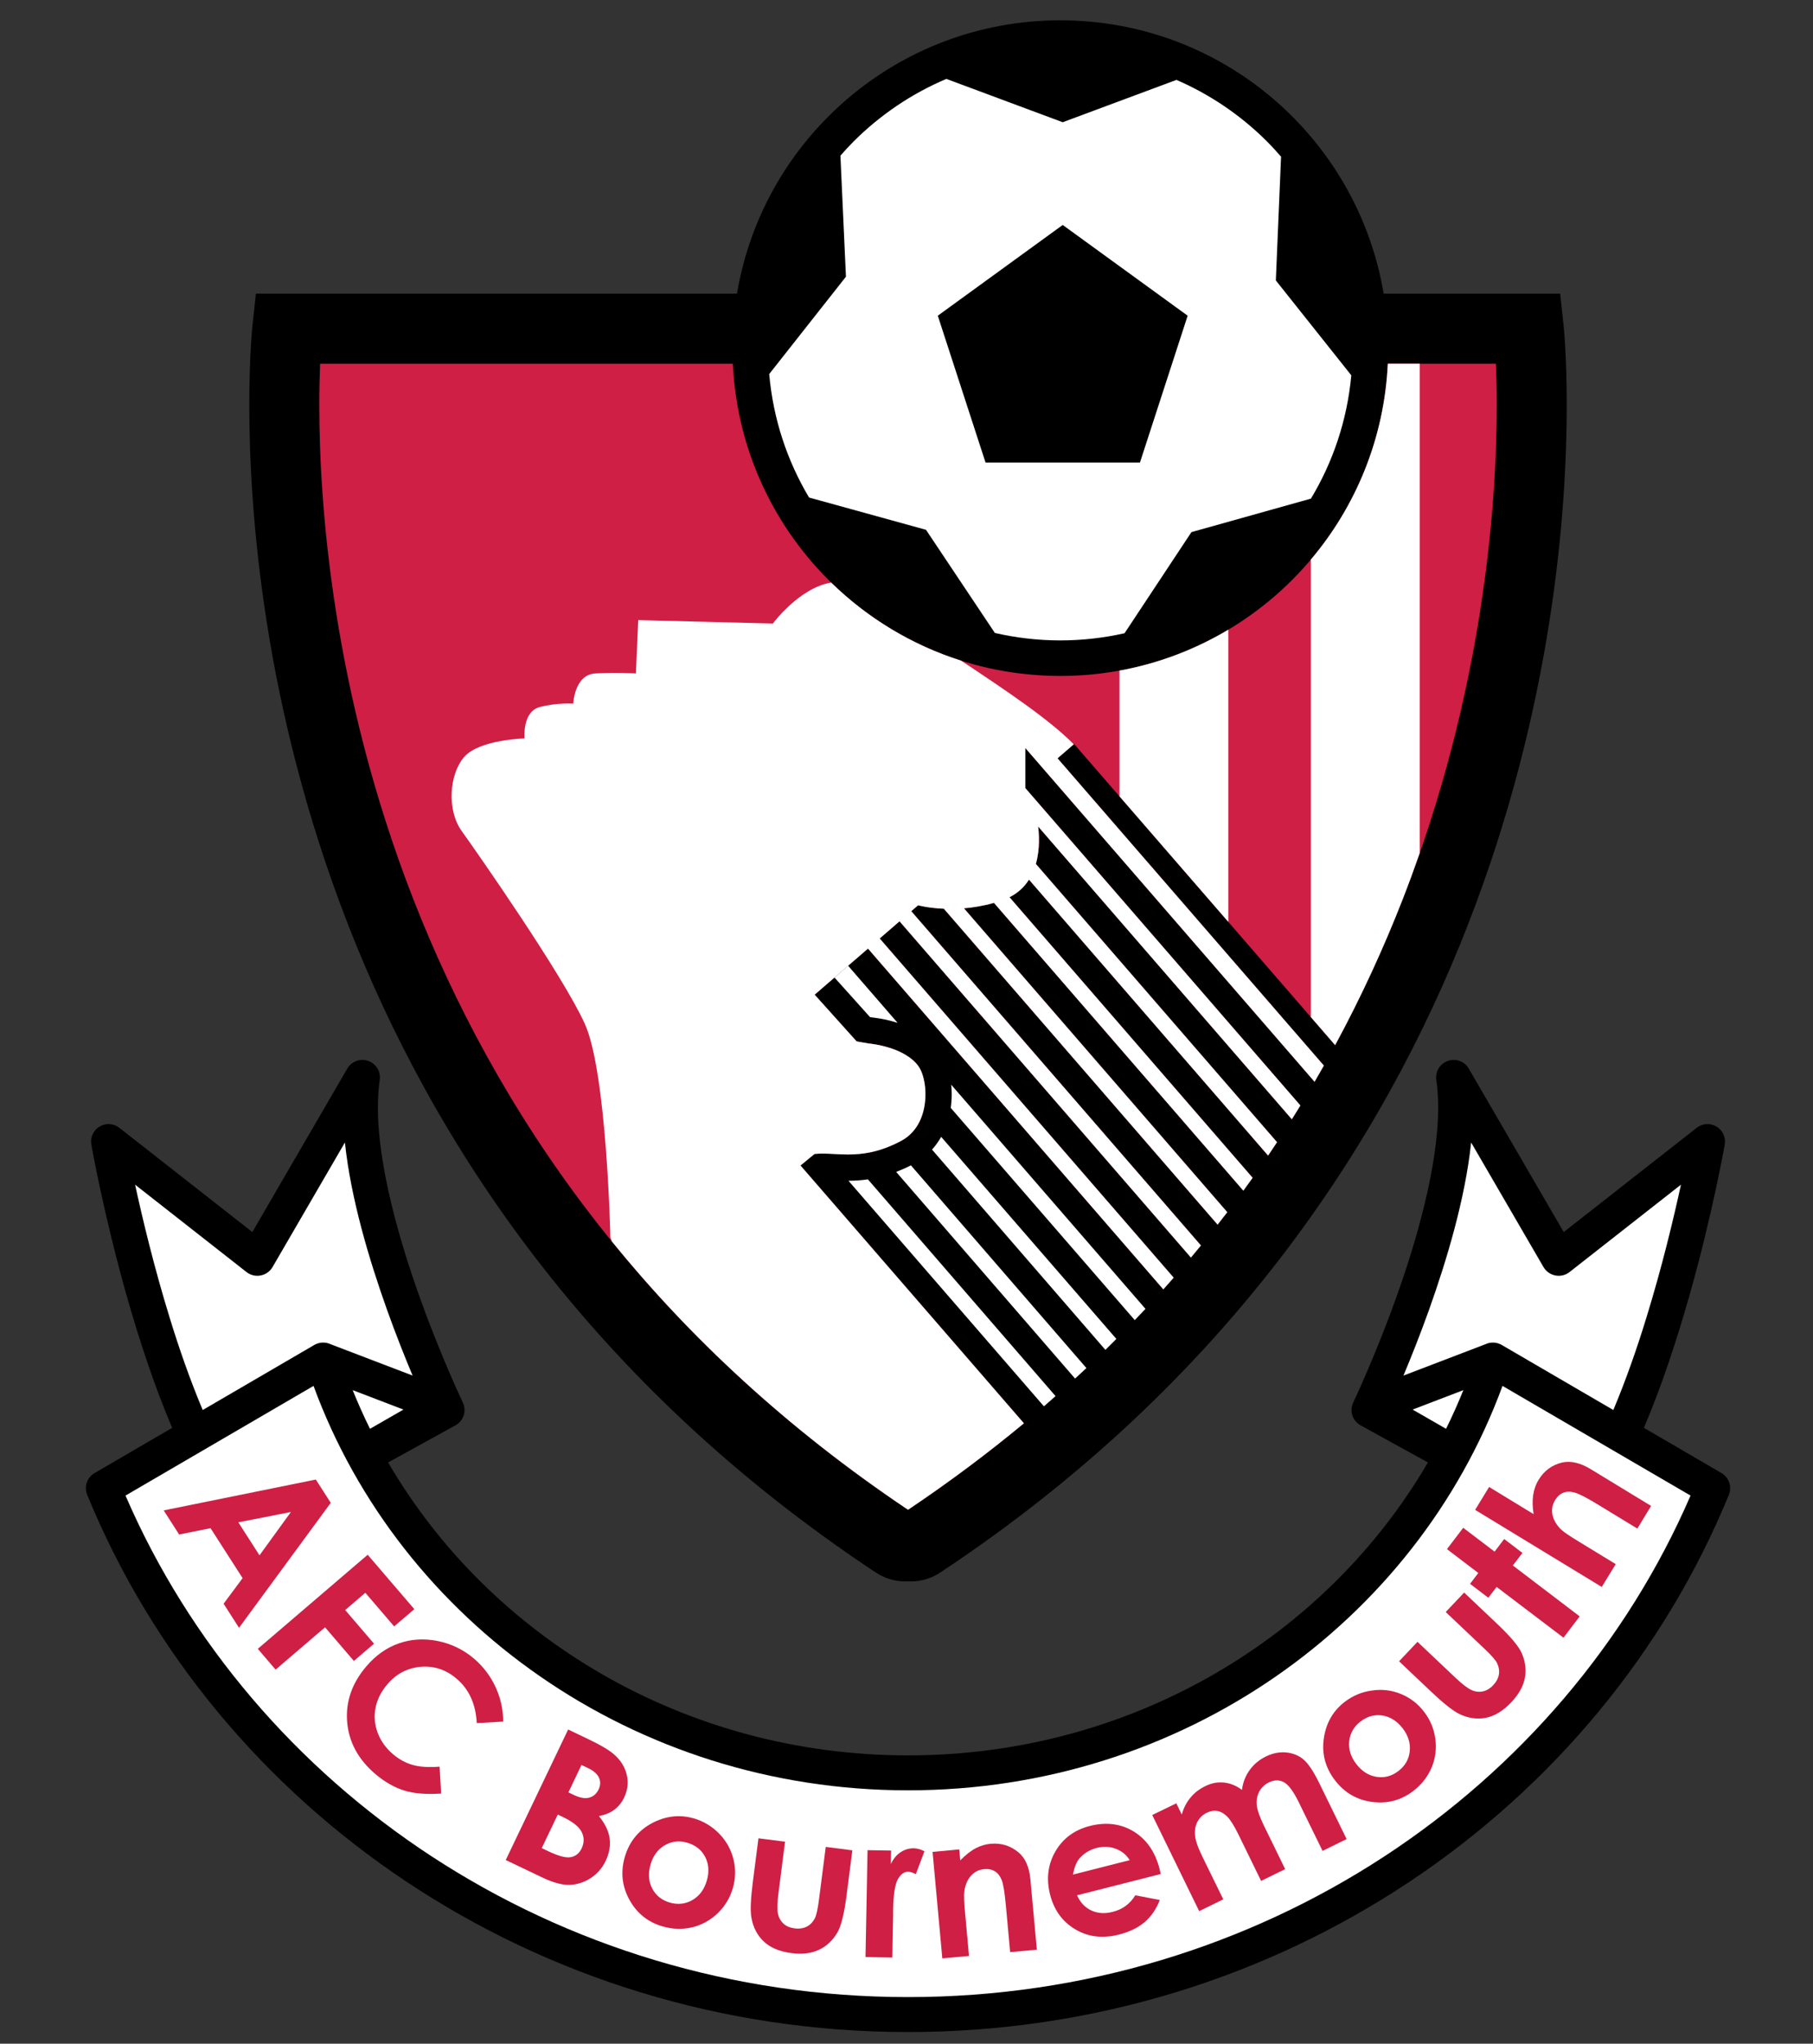<?xml version="1.0" encoding="utf-8"?>
<!-- Generator: Adobe Illustrator 14.0.0, SVG Export Plug-In . SVG Version: 6.00 Build 43363)  -->
<svg version="1.2" baseProfile="tiny" id="Layer_1" xmlns:svg="http://www.w3.org/2000/svg"
	 xmlns="http://www.w3.org/2000/svg" xmlns:xlink="http://www.w3.org/1999/xlink" x="0px" y="0px" width="510px" height="575px"
	 viewBox="0 0 510 575" xml:space="preserve">
<rect x="0" y="0" width="510" height="575" fill="#333333" stroke="none"/>
<path id="path20035" d="M439.821,91.416l-0.946-8.796h-49.652c-7.305-43.644-45.229-76.903-90.954-76.903
	c-45.715,0-83.649,33.253-90.951,76.903H71.987l-0.951,8.796c-0.037,0.291-0.91,8.51-0.91,22.537
	c0.004,29.5,3.843,84.74,27.786,146.188c23.916,61.43,68.184,129.082,148.399,182.252h0.009c2.284,1.555,5.304,2.564,8.233,2.537
	c0.297,0,0.585-0.021,0.875-0.039c0.289,0.018,0.576,0.039,0.871,0.039c2.92,0.027,5.945-0.982,8.225-2.52l0.031-0.019
	c80.215-53.18,124.471-120.832,148.395-182.266c23.942-61.457,27.781-116.697,27.781-146.184
	C440.73,99.926,439.857,91.707,439.821,91.416z"/>
<path id="path20037" fill="#CF1F44" d="M421.035,113.944c0-4.603-0.102-8.491-0.23-11.616h-30.412
	c-2.295,48.902-42.645,87.846-92.125,87.846c-49.468,0-89.829-38.944-92.12-87.846H90.052c-0.13,3.129-0.231,7.026-0.231,11.625
	c-0.004,27.776,3.684,80.683,26.449,139.034c22.613,57.921,63.788,121.214,139.163,171.788
	c11.664-7.827,22.507-15.962,32.592-24.332l-62.845-72.53l3.034-2.492l0.923-0.756l1.196-0.081l1.201-0.027
	c2.243,0.019,4.458,0.255,6.978,0.255c4.043,0,8.787-0.555,14.932-3.793c2.528-1.365,4.162-3.267,5.28-5.566
	c1.104-2.293,1.605-4.994,1.605-7.561c0.014-2.802-0.632-5.458-1.373-6.896c-1.334-2.782-4.708-4.838-8.083-5.984
	c-1.66-0.564-3.248-0.928-4.394-1.128l-1.346-0.209l-0.414-0.046l-0.164-0.01l-2.324-0.399l-1.26-0.228l-11.806-13.134l5.58-4.824
	l3.835-3.316l5.588-4.831l83.073,95.879c0.982-1.096,1.949-2.193,2.912-3.295L247.46,264.04l5.583-4.827l81.962,94.599
	c0.95-1.133,1.887-2.269,2.815-3.405l-81.479-94.045l1.914-1.654c0,0,2.812,0.779,7.252,0.965l77.004,88.88
	c0.915-1.167,1.831-2.333,2.724-3.503l-74.067-85.495c2.592-0.216,5.444-0.679,8.438-1.531l70.149,80.969
	c0.882-1.207,1.754-2.412,2.613-3.621l-68.386-78.942c2.478-1.24,4.239-2.984,5.479-4.947l67.261,77.637
	c0.853-1.254,1.68-2.512,2.51-3.768l-67.835-78.287c1.238-4.375,0.871-8.752,0.635-10.531l71.365,82.376
	c0.816-1.295,1.615-2.592,2.409-3.887l-77.388-89.316v-11.262l81.374,93.915c0.889-1.521,1.758-3.043,2.614-4.563l-74.91-86.441
	l4.652-4.034l73.429,84.73c7.468-13.831,13.75-27.601,19.014-41.08C417.353,194.614,421.045,141.721,421.035,113.944z"/>
<path id="path20039" fill="#FFFFFF" d="M314.904,188.675v35.365l30.619,35.332V177.16
	C336.248,182.705,325.919,186.668,314.904,188.675z"/>
<path id="path20041" fill="#FFFFFF" d="M267.717,307.89c-0.002,1.245-0.09,2.521-0.272,3.81l51.763,59.715
	c1.012-1.055,2.024-2.107,3.016-3.168l-54.646-63.066C267.663,306.062,267.711,306.966,267.717,307.89z"/>
<path id="path20043" fill="#FFFFFF" d="M262.178,323.435l48.771,56.349c1.044-1.021,2.063-2.051,3.087-3.078l-49.282-56.854
	C264.051,321.107,263.191,322.316,262.178,323.435z"/>
<path id="path20045" fill="#FFFFFF" d="M302.051,209.409c-7.041-7.165-19.651-15.528-31.694-23.539
	c-13.896-4.408-26.364-12.019-36.542-21.966c-8.987,1.472-16.412,11.529-16.412,11.529l-37.87-0.974l-0.65,15.01
	c0,0-5.558-0.323-11.425,0c-5.881,0.336-6.204,8.496-6.204,8.496s-4.571-0.336-9.465,0.973c-4.903,1.311-4.243,8.812-4.243,8.812
	s-12.735,0.323-16.979,5.229c-4.244,4.895-4.903,15.023-0.65,20.891c4.234,5.881,28.404,40.489,34.594,54.188
	c6.208,13.709,7.191,60.075,7.191,60.075l0.386,1.105c21.647,26.682,48.92,52.437,83.347,75.534
	c11.665-7.828,22.507-15.962,32.592-24.332l-62.845-72.53l3.034-2.492l0.923-0.756l1.196-0.082l1.201-0.026
	c2.243,0.019,4.458,0.255,6.978,0.255c4.043,0,8.787-0.555,14.932-3.793c2.529-1.365,4.162-3.267,5.28-5.566
	c1.104-2.293,1.606-4.994,1.606-7.561c0.014-2.802-0.633-5.458-1.375-6.896c-1.332-2.782-4.708-4.838-8.082-5.984
	c-1.66-0.564-3.248-0.928-4.394-1.128l-1.346-0.209l-0.414-0.046l-0.164-0.01l-2.324-0.399l-1.26-0.228l-11.806-13.135l5.58-4.824
	l3.835-3.316l5.588-4.831l83.073,95.879c0.982-1.096,1.949-2.193,2.912-3.295l-82.694-95.429l5.583-4.827l81.963,94.599
	c0.949-1.133,1.886-2.269,2.814-3.405l-81.479-94.045l1.914-1.654c0,0,2.811,0.779,7.25,0.965l77.005,88.88
	c0.915-1.167,1.831-2.333,2.724-3.503l-74.068-85.495c2.592-0.216,5.445-0.679,8.439-1.531l70.15,80.97
	c0.881-1.207,1.753-2.412,2.612-3.621l-68.387-78.94c2.478-1.24,4.239-2.984,5.479-4.947l67.261,77.637
	c0.853-1.254,1.68-2.512,2.51-3.768l-67.835-78.287c1.238-4.375,0.871-8.752,0.635-10.531l71.365,82.376
	c0.816-1.295,1.615-2.592,2.409-3.887l-77.388-89.316v-11.262l81.374,93.915c0.889-1.521,1.758-3.043,2.614-4.563l-74.91-86.441
	L302.051,209.409z"/>
<path id="path20047" fill="#FFFFFF" d="M252.098,329.716l50.318,58.14c1.068-0.98,2.146-1.961,3.195-2.947l-49.367-57.041
	C254.823,328.592,253.44,329.203,252.098,329.716z"/>
<path id="path20049" fill="#FFFFFF" d="M390.393,102.328c-0.984,20.962-8.962,40.092-21.653,55.111v128.72l6.841,7.894
	c7.469-13.831,13.75-27.601,19.014-41.08c1.696-4.351,3.274-8.667,4.767-12.949V102.328H390.393z"/>
<path id="path20051" fill="#FFFFFF" d="M238.673,332.203l54.983,63.468c1.105-0.954,2.188-1.915,3.273-2.874l-52.787-60.989
	C242.158,332.099,240.327,332.203,238.673,332.203z"/>
<path id="path20053" fill="#FFFFFF" d="M245.328,286.262v-0.003c0.175,0.025,3.276,0.283,7.171,1.522l-13.919-16.065l-3.835,3.316
	l10.001,11.136L245.328,286.262z"/>
<path id="path20055" fill="#FFFFFF" d="M279.857,178.083l-19.373-29.021l-32.894-9.083c-6.156-10.328-10.102-22.116-11.209-34.738
	l21.584-27.392l-1.554-34.052c1.198-1.369,2.424-2.712,3.71-3.999c7.438-7.432,16.279-13.442,26.093-17.599l32.729,12.191
	l31.996-11.912c9.564,4.146,18.19,10.046,25.463,17.32c1.375,1.375,2.685,2.814,3.96,4.283L358.896,78.9l21.229,26.698
	c-1.16,12.613-5.152,24.386-11.357,34.69l-33.613,9.424l-18.817,28.451c-5.813,1.305-11.854,2.017-18.068,2.019
	C291.932,180.179,285.776,179.438,279.857,178.083z"/>
<polygon id="polygon20057" points="334.09,88.824 298.945,63.294 263.805,88.824 277.231,130.127 320.672,130.127 "/>
<path id="path20059" d="M484.261,414.449l-21.828-12.729c5.101-11.951,9.296-24.923,12.727-36.921
	c6.586-23.232,9.988-42.654,10.011-42.755c0.352-2.021-0.567-4.039-2.323-5.095c-1.742-1.037-3.967-0.899-5.566,0.363
	l-37.406,29.328l-26.703-45.982c-1.188-2.047-3.651-2.957-5.886-2.176c-2.233,0.782-3.593,3.021-3.247,5.367
	c0.347,2.374,0.515,4.967,0.515,7.715c0.041,16.027-5.872,37.068-11.896,53.771c-3.001,8.378-6.008,15.71-8.264,20.932
	c-1.119,2.62-2.062,4.712-2.715,6.132c-0.65,1.428-1.007,2.164-1.007,2.184c-1.133,2.355-0.223,5.167,2.064,6.439l18.938,10.432
	c-28.602,49.104-83.329,82.419-146.247,82.419c-62.917,0-117.645-33.314-146.247-82.419l18.939-10.432
	c2.288-1.272,3.197-4.084,2.065-6.439c0-0.02-0.355-0.756-1.005-2.184c-0.655-1.42-1.597-3.512-2.715-6.132
	c-2.256-5.222-5.263-12.554-8.264-20.932c-6.022-16.701-11.935-37.742-11.894-53.771c0-2.748,0.168-5.341,0.514-7.715
	c0.346-2.347-1.014-4.585-3.247-5.367c-2.233-0.781-4.699,0.129-5.886,2.176l-26.703,45.982L33.58,317.313
	c-1.601-1.264-3.825-1.4-5.567-0.363c-1.755,1.056-2.674,3.074-2.324,5.095c0.023,0.101,3.425,19.521,10.011,42.755
	c3.431,11.998,7.626,24.97,12.726,36.921l-21.828,12.729c-2.115,1.236-3.001,3.856-2.074,6.112
	c36.305,88.619,126.048,151.15,230.905,151.15c104.858,0,194.6-62.531,230.905-151.15
	C487.262,418.306,486.374,415.686,484.261,414.449z"/>
<path id="path20061" fill="#FFFFFF" d="M104.078,401.993l9.406-5.411l-14.274-5.469C100.698,394.807,102.32,398.437,104.078,401.993
	z"/>
<path id="path20063" fill="#FFFFFF" d="M397.372,396.582l9.406,5.411c1.759-3.558,3.38-7.188,4.868-10.88L397.372,396.582z"/>
<path id="path20065" fill="#FFFFFF" d="M88.497,378.359c0.063-0.035,0.117-0.082,0.182-0.115c0.051-0.025,0.107-0.036,0.159-0.061
	c0.223-0.104,0.452-0.188,0.685-0.258c0.082-0.023,0.163-0.044,0.246-0.063c0.27-0.064,0.543-0.107,0.819-0.125
	c0.044-0.002,0.087-0.002,0.131-0.004c0.647-0.023,1.301,0.073,1.926,0.31c0.087,0.032,0.169,0.075,0.254,0.114l23.169,8.859
	c-2.101-5.001-4.62-11.306-7.146-18.354c-5.08-14.247-10.227-31.393-11.9-47.225L76.66,356.502c-0.719,1.22-1.933,2.083-3.334,2.348
	c-1.401,0.281-2.847-0.072-3.966-0.945l-31.359-24.601c2.064,9.504,5.332,23.188,9.736,37.462c2.663,8.708,5.793,17.637,9.286,25.94
	l31.38-18.3C88.435,378.39,88.466,378.377,88.497,378.359z"/>
<path id="path20067" fill="#FFFFFF" d="M417.961,378.156c0.084-0.037,0.165-0.08,0.252-0.112c0.625-0.235,1.279-0.333,1.928-0.31
	c0.043,0.002,0.087,0.002,0.131,0.004c0.275,0.018,0.55,0.061,0.819,0.125c0.083,0.02,0.162,0.039,0.244,0.063
	c0.233,0.068,0.464,0.154,0.688,0.259c0.051,0.023,0.104,0.033,0.156,0.06c0.063,0.031,0.116,0.08,0.18,0.115
	c0.03,0.018,0.063,0.029,0.094,0.049l31.381,18.299c3.492-8.305,6.623-17.232,9.285-25.94c4.404-14.272,7.673-27.958,9.736-37.462
	l-31.358,24.6c-1.119,0.873-2.564,1.229-3.966,0.946c-1.401-0.265-2.615-1.128-3.334-2.348l-20.361-35.062
	c-1.674,15.83-6.819,32.977-11.899,47.225c-2.525,7.047-5.044,13.351-7.146,18.353L417.961,378.156z"/>
<path id="path20069" fill="#FFFFFF" d="M255.428,561.878c-99.318,0-184.352-58.35-220.124-141.099l52.893-30.857
	c24.345,66.376,90.081,113.783,167.23,113.783s142.885-47.407,167.231-113.783l52.894,30.857
	C439.78,503.529,354.747,561.878,255.428,561.878z"/>
<path id="path20071" fill="#CF1F44" d="M88.837,416.268l4.207,6.55l-25.803,35.158l-4.344-6.775l5.349-7.196l-9.02-14.054
	l-8.833,1.781l-4.344-6.786 M81.833,425.4l-14.792,2.902l5.958,9.287L81.833,425.4z"/>
<polyline id="polyline20073" fill="#CF1F44" points="103.432,437.427 116.55,452.736 110.874,457.585 102.769,448.124 
	97.102,452.981 105.211,462.451 99.543,467.3 91.435,457.839 77.525,469.747 72.522,463.897 "/>
<path id="path20075" fill="#CF1F44" d="M141.556,484.366l-7.441,0.428c-0.282-5.358-2.17-9.524-5.672-12.49
	c-2.952-2.547-6.304-3.639-10.047-3.348c-3.748,0.301-6.877,1.929-9.406,4.886c-1.765,2.064-2.879,4.266-3.348,6.641
	c-0.469,2.355-0.273,4.702,0.586,6.995c0.864,2.328,2.297,4.33,4.294,6.04c1.71,1.455,3.539,2.456,5.494,3.021
	c1.96,0.583,4.508,0.746,7.646,0.51l0.427,7.568c-4.198,0.272-7.677,0-10.447-0.873s-5.462-2.42-8.073-4.641
	c-4.808-4.103-7.446-8.986-7.914-14.653c-0.459-5.667,1.342-10.871,5.408-15.639c2.638-3.093,5.667-5.239,9.115-6.439
	c3.434-1.22,7.072-1.438,10.916-0.683c3.848,0.765,7.272,2.43,10.27,4.984c2.556,2.184,4.557,4.813,6.004,7.905
	C140.806,477.661,141.539,480.936,141.556,484.366"/>
<path id="path20077" fill="#CF1F44" d="M142.267,523.317l17.552-36.724l5.758,2.757c3.347,1.592,5.685,2.983,7.022,4.14
	c1.91,1.628,3.147,3.557,3.684,5.748c0.542,2.201,0.305,4.366-0.723,6.515c-0.668,1.392-1.569,2.52-2.697,3.365
	c-1.128,0.873-2.597,1.474-4.389,1.847c1.729,2.11,2.743,4.203,3.02,6.276c0.273,2.073-0.095,4.167-1.128,6.331
	c-0.982,2.064-2.424,3.693-4.293,4.886c-1.878,1.19-3.857,1.792-5.949,1.847c-2.079,0.036-4.607-0.655-7.564-2.074 M156.903,510.527
	l-4.512,9.435l1.765,0.846c2.902,1.393,5.044,1.965,6.404,1.701c1.369-0.246,2.388-1.073,3.057-2.466
	c0.75-1.582,0.759-3.12,0.009-4.621c-0.75-1.475-2.506-2.883-5.267-4.202L156.903,510.527z M163.571,496.574l-3.68,7.704
	l1.533,0.736c1.719,0.818,3.157,1.064,4.33,0.746c1.169-0.31,2.042-1.083,2.638-2.302c0.545-1.155,0.582-2.247,0.109-3.284
	c-0.464-1.055-1.505-1.965-3.111-2.737L163.571,496.574z"/>
<path id="path20079" fill="#CF1F44" d="M195.195,511.609c2.729,0.792,5.094,2.229,7.114,4.285c2.001,2.064,3.343,4.466,4.011,7.188
	c0.669,2.729,0.61,5.438-0.177,8.158c-0.787,2.721-2.21,5.067-4.257,7.042c-2.051,1.974-4.435,3.302-7.168,3.957
	c-2.729,0.654-5.503,0.563-8.328-0.245c-4.148-1.21-7.264-3.712-9.342-7.516c-2.083-3.793-2.511-7.813-1.292-12.024
	c1.319-4.503,4.071-7.777,8.264-9.824C187.69,510.865,191.411,510.509,195.195,511.609 M193.335,518.45
	c-2.26-0.664-4.362-0.428-6.322,0.7c-1.951,1.146-3.289,2.93-4.002,5.395c-0.737,2.511-0.587,4.775,0.441,6.75
	c1.032,2.001,2.688,3.329,4.962,3.993c2.274,0.654,4.403,0.419,6.373-0.719c1.969-1.138,3.311-2.957,4.039-5.448
	c0.714-2.476,0.564-4.703-0.464-6.695C197.319,520.442,195.65,519.124,193.335,518.45"/>
<path id="path20081" fill="#CF1F44" d="M213.353,517.204l7.482,0.955l-1.838,14.382c-0.364,2.802-0.418,4.767-0.159,5.913
	c0.264,1.137,0.782,2.056,1.583,2.782c0.792,0.72,1.828,1.146,3.106,1.312c1.287,0.173,2.406,0,3.37-0.474
	c0.969-0.474,1.747-1.273,2.324-2.374c0.428-0.811,0.828-2.63,1.188-5.449l1.878-14.627l7.478,0.964l-1.62,12.645
	c-0.668,5.203-1.537,8.715-2.62,10.534c-1.31,2.201-3.025,3.803-5.149,4.803c-2.142,1.021-4.721,1.312-7.755,0.929
	c-3.297-0.428-5.876-1.491-7.723-3.221c-1.846-1.729-3.015-3.947-3.511-6.668c-0.359-1.883-0.236-5.212,0.373-9.997"/>
<path id="path20083" fill="#CF1F44" d="M244.044,520.543l6.623,0.108l-0.082,3.803c0.714-1.475,1.633-2.61,2.774-3.339
	c1.146-0.756,2.389-1.128,3.725-1.101c0.946,0.026,1.938,0.3,2.961,0.837l-2.424,6.449c-0.851-0.446-1.56-0.691-2.119-0.7
	c-1.138-0.01-2.116,0.683-2.925,2.102c-0.805,1.419-1.26,4.238-1.333,8.424v1.474l-0.241,12.153l-7.532-0.146"/>
<path id="path20085" fill="#CF1F44" d="M262.334,521.024l7.508-0.689l0.277,3.074c1.583-1.593,3.029-2.729,4.371-3.421
	c1.333-0.7,2.725-1.102,4.176-1.246c2.975-0.265,5.59,0.546,7.854,2.43c1.905,1.601,3.012,4.12,3.33,7.577l1.819,19.794
	l-7.516,0.683l-1.195-13.1c-0.336-3.584-0.709-5.932-1.138-7.067c-0.428-1.154-1.067-1.992-1.91-2.538
	c-0.854-0.537-1.854-0.755-3.024-0.654c-1.52,0.146-2.771,0.765-3.767,1.893c-0.981,1.109-1.614,2.583-1.864,4.421
	c-0.131,0.945-0.055,2.983,0.231,6.104l1.097,12.017l-7.505,0.683"/>
<path id="path20087" fill="#CF1F44" d="M326.52,527.247l-23.542,5.984c0.864,1.983,2.184,3.402,3.967,4.259
	c1.782,0.846,3.82,0.99,6.104,0.398c2.729-0.682,4.839-2.246,6.313-4.646l6.886,1.317c-0.981,2.565-2.41,4.641-4.274,6.24
	c-1.883,1.583-4.294,2.757-7.241,3.493c-4.585,1.165-8.669,0.674-12.271-1.491c-3.611-2.147-5.959-5.395-7.063-9.733
	c-1.138-4.438-0.632-8.515,1.491-12.189c2.13-3.656,5.363-6.049,9.692-7.149c4.585-1.164,8.715-0.646,12.335,1.564
	c3.62,2.22,6.051,5.74,7.277,10.552 M317.778,523.354c-0.9-1.481-2.184-2.547-3.875-3.191c-1.684-0.646-3.476-0.729-5.367-0.256
	c-2.056,0.52-3.702,1.557-4.977,3.074c-0.782,0.955-1.364,2.43-1.741,4.432L317.778,523.354z"/>
<path id="path20089" fill="#CF1F44" d="M324.127,510.654l6.776-3.293l1.528,3.147c0.537-1.855,1.347-3.456,2.475-4.775
	c1.102-1.347,2.492-2.411,4.175-3.221c1.701-0.846,3.431-1.164,5.194-0.991c1.783,0.173,3.466,0.855,5.085,2.057
	c0.282-2.139,1.02-4.002,2.184-5.595c1.155-1.609,2.676-2.865,4.53-3.794c1.919-0.928,3.839-1.31,5.74-1.137
	c1.892,0.19,3.521,0.846,4.856,1.974c1.347,1.139,2.803,3.313,4.395,6.56l7.741,15.838l-6.769,3.32l-6.687-13.674
	c-1.491-3.057-2.884-4.93-4.175-5.64c-1.312-0.719-2.729-0.69-4.259,0.063c-1.183,0.572-2.056,1.419-2.665,2.52
	c-0.608,1.128-0.846,2.375-0.736,3.748c0.128,1.401,0.81,3.384,2.057,5.949l5.949,12.162l-6.77,3.319l-6.377-13.063
	c-1.183-2.401-2.21-4.058-3.102-4.985c-0.892-0.891-1.819-1.437-2.802-1.619c-0.982-0.173-1.975-0.009-3.002,0.491
	c-1.128,0.556-2.012,1.401-2.62,2.521c-0.582,1.118-0.827,2.4-0.691,3.829c0.128,1.438,0.819,3.438,2.093,6.04l5.858,11.972
	l-6.777,3.32"/>
<path id="path20091" fill="#CF1F44" d="M378.252,478.835c2.247-1.729,4.794-2.82,7.65-3.202c2.847-0.428,5.567-0.109,8.169,0.964
	c2.603,1.064,4.767,2.72,6.478,4.958c1.745,2.247,2.811,4.775,3.201,7.586c0.383,2.82,0.056,5.522-1.019,8.124
	c-1.083,2.574-2.793,4.775-5.113,6.576c-3.42,2.639-7.276,3.685-11.569,3.139c-4.304-0.555-7.797-2.564-10.479-6.04
	c-2.875-3.729-3.902-7.887-3.075-12.463C373.203,484.456,375.133,481.236,378.252,478.835 M382.683,484.366
	c-1.855,1.438-2.911,3.293-3.147,5.54c-0.235,2.246,0.428,4.375,1.983,6.395c1.601,2.074,3.512,3.284,5.729,3.621
	c2.221,0.346,4.268-0.219,6.142-1.656c1.883-1.455,2.938-3.293,3.175-5.565c0.236-2.274-0.438-4.439-2.021-6.479
	c-1.583-2.037-3.483-3.22-5.693-3.575C386.64,482.327,384.593,482.883,382.683,484.366"/>
<path id="path20093" fill="#CF1F44" d="M393.563,467.4l5.176-5.477l10.534,9.97c2.047,1.947,3.611,3.14,4.685,3.611
	c1.064,0.474,2.129,0.592,3.176,0.364c1.036-0.22,2.011-0.782,2.893-1.729c0.883-0.937,1.429-1.929,1.61-3.002
	c0.182-1.063,0-2.165-0.537-3.274c-0.409-0.837-1.646-2.22-3.711-4.176l-10.707-10.143l5.186-5.478l9.242,8.762
	c3.82,3.62,6.149,6.395,6.986,8.341c1,2.348,1.291,4.703,0.837,7.005c-0.455,2.311-1.729,4.566-3.839,6.795
	c-2.293,2.411-4.658,3.857-7.15,4.339c-2.474,0.475-4.967,0.109-7.45-1.091c-1.729-0.837-4.348-2.902-7.841-6.204"/>
<polyline id="polyline20095" fill="#CF1F44" points="407.034,435.844 411.602,429.84 420.434,436.553 423.126,432.996 
	428.267,436.917 425.564,440.447 444.366,454.765 439.81,460.76 420.997,446.478 418.668,449.525 413.529,445.613 415.85,442.557 
	"/>
<path id="path20097" fill="#CF1F44" d="M414.957,424.8l3.931-6.44l12.525,7.643c-0.317-1.938-0.363-3.693-0.137-5.305
	c0.236-1.608,0.746-3.064,1.547-4.365c1.555-2.557,3.747-4.157,6.567-4.85c2.438-0.555,5.147,0.073,8.096,1.874l16.975,10.334
	l-3.875,6.367l-11.262-6.857c-2.966-1.802-5.076-2.894-6.295-3.247c-1.237-0.355-2.311-0.355-3.238,0.009
	c-0.945,0.363-1.71,1.055-2.329,2.074c-0.791,1.291-1.036,2.674-0.745,4.146c0.301,1.456,1.092,2.82,2.364,4.094
	c0.655,0.664,2.349,1.819,5.112,3.493l10.315,6.295l-3.931,6.422"/>
</svg>
